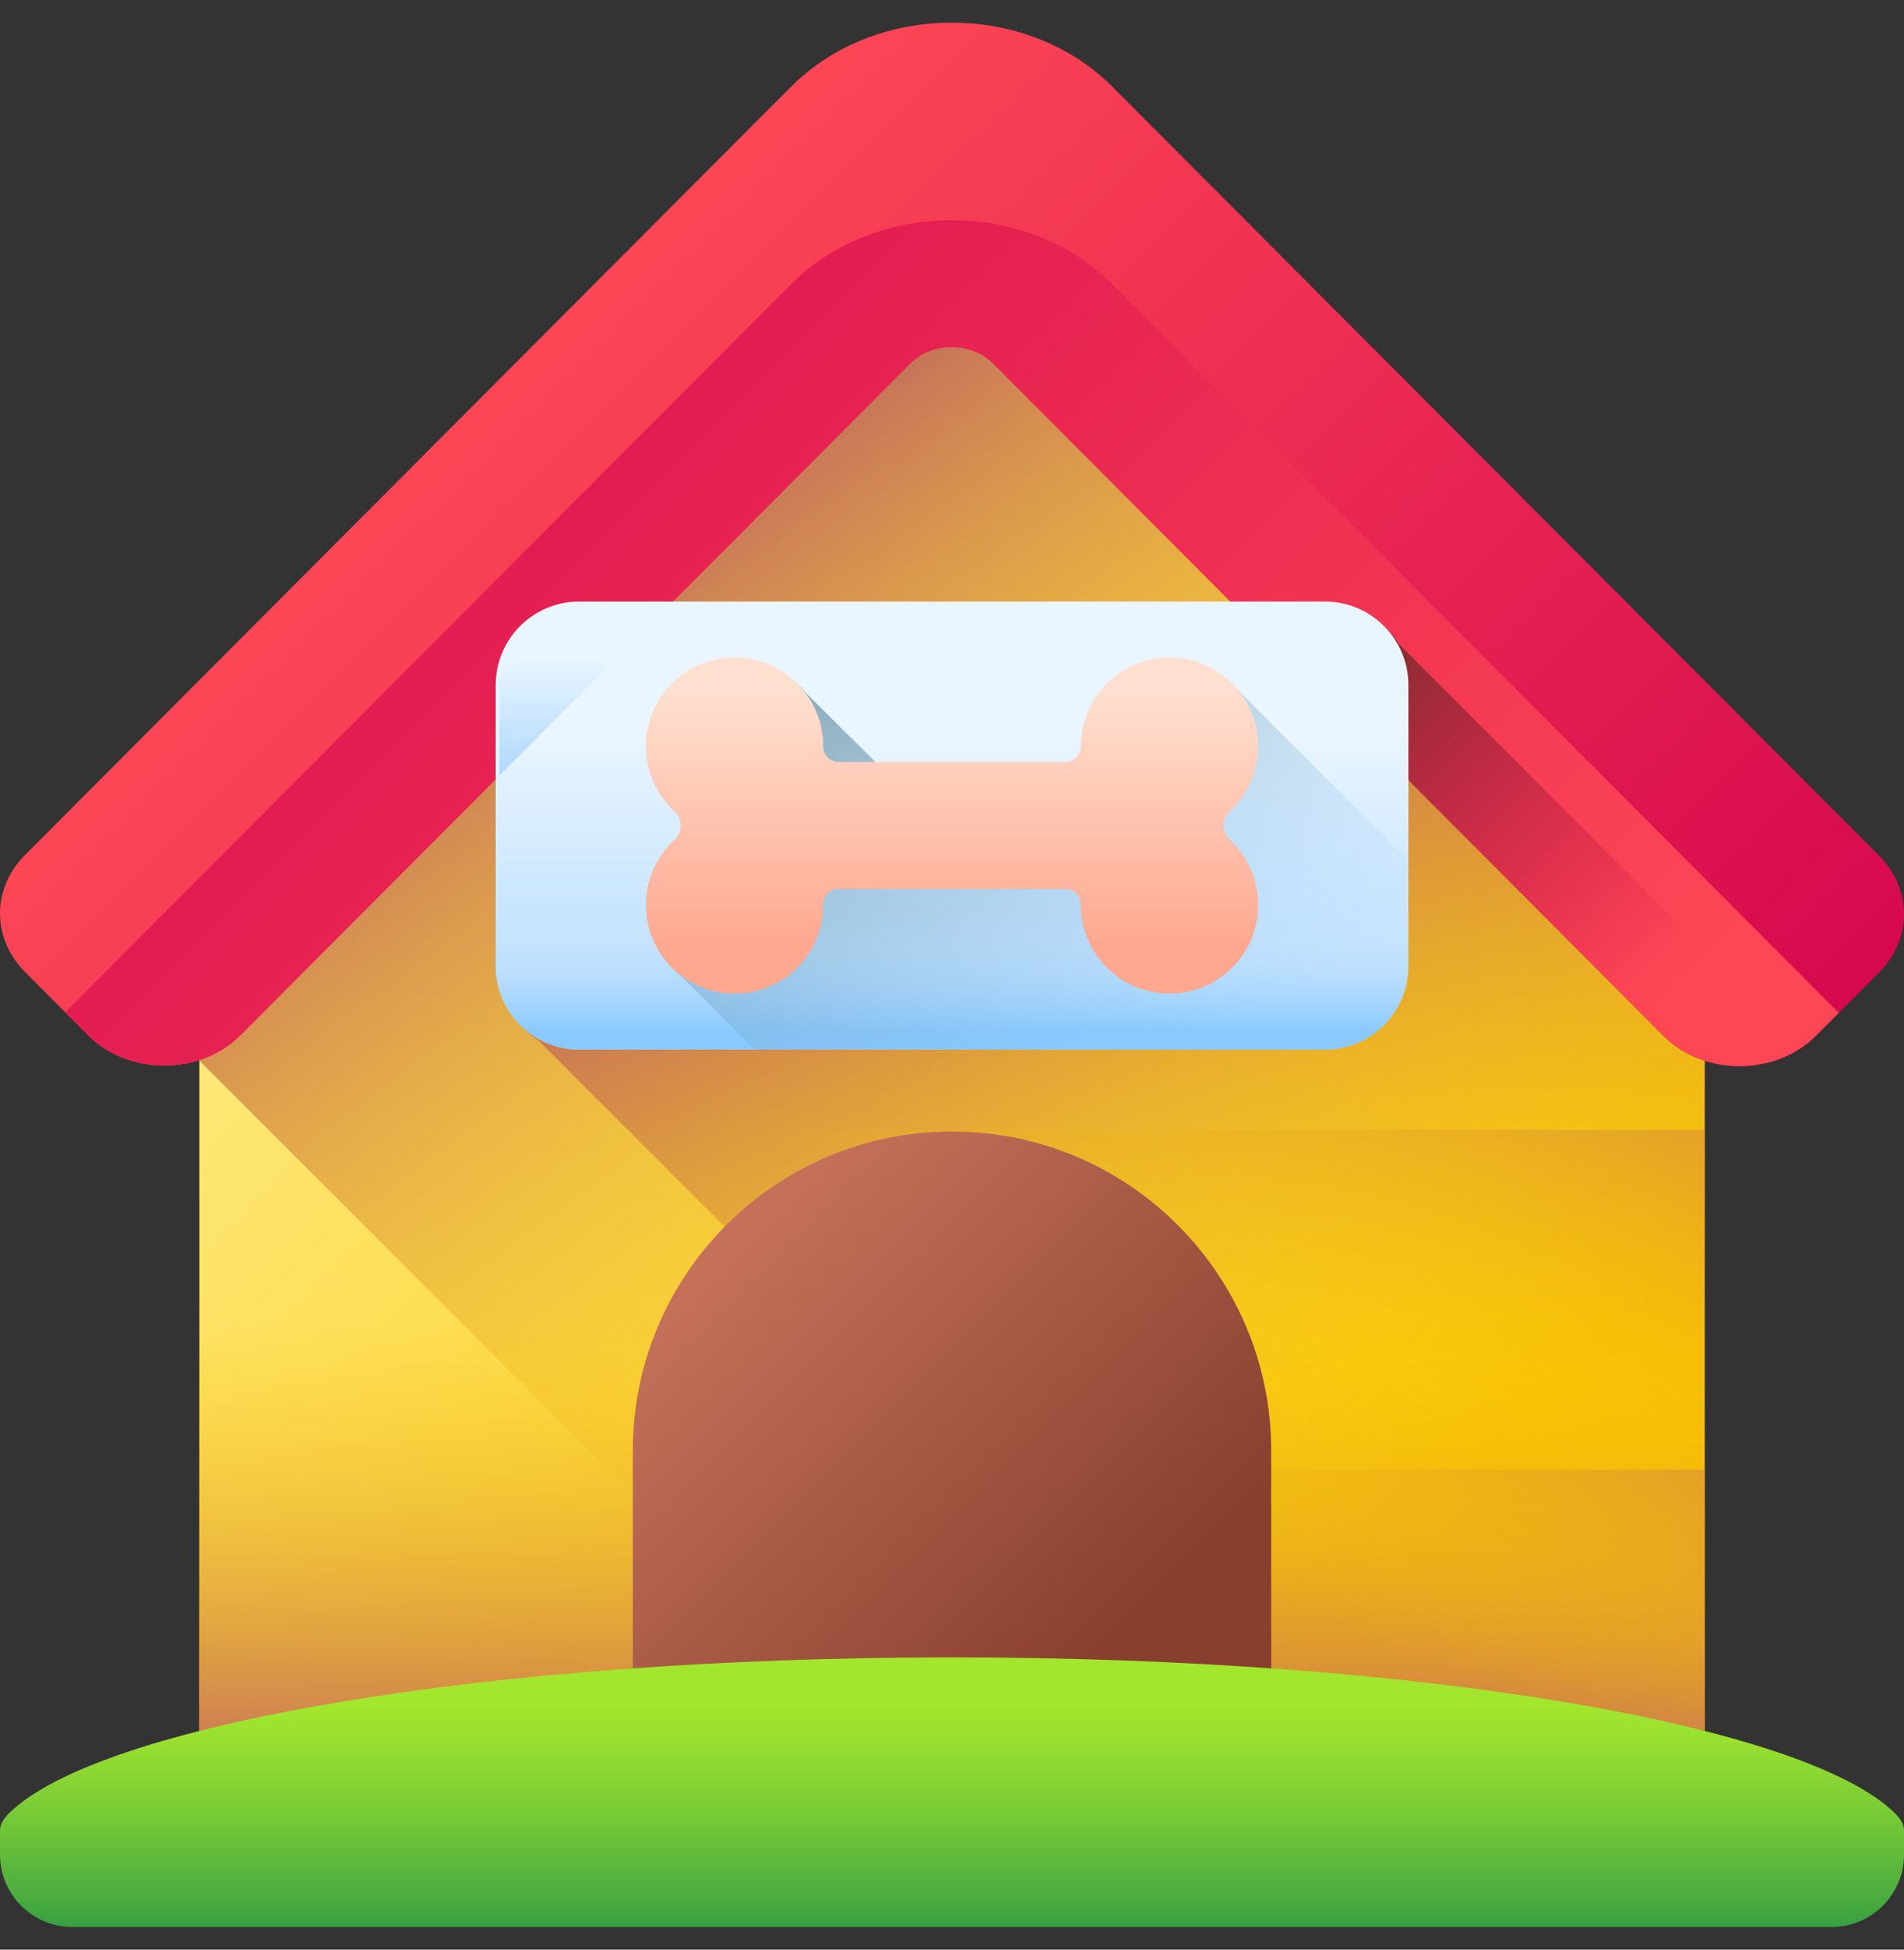 <svg width="42" height="43" viewBox="0 0 42 43" fill="none" xmlns="http://www.w3.org/2000/svg">
<rect x="0" y="0" width="42" height="43" fill="#333333" stroke="none"/>
<path d="M36.211 39.618H5.79C5.02 39.618 4.396 38.994 4.396 38.224V19.718L19.267 5.478C20.22 4.565 21.78 4.565 22.734 5.478L37.604 19.718V38.224C37.604 38.994 36.98 39.618 36.211 39.618Z" fill="url(#paint0_linear_620_2226)"/>
<path d="M36.211 39.618C36.98 39.618 37.604 38.994 37.604 38.224V19.718L22.734 5.478C21.78 4.565 20.22 4.565 19.267 5.478L4.396 19.718V23.392L20.622 39.618H36.211Z" fill="url(#paint1_linear_620_2226)"/>
<path d="M4.396 19.718V38.224C4.396 38.994 5.02 39.618 5.79 39.618H36.211C36.98 39.618 37.604 38.994 37.604 38.224V19.718L34.609 16.849H7.392L4.396 19.718Z" fill="url(#paint2_linear_620_2226)"/>
<path d="M37.604 38.224V20.951L30.87 14.216C30.544 13.696 29.966 13.349 29.306 13.349H12.859C11.841 13.349 11.016 14.175 11.016 15.193V21.388C11.016 22.047 11.362 22.625 11.882 22.951L28.549 39.618H36.211C36.98 39.618 37.604 38.994 37.604 38.224Z" fill="url(#paint3_linear_620_2226)"/>
<path d="M4.396 24.919V38.224C4.396 38.994 5.02 39.618 5.79 39.618H36.211C36.98 39.618 37.604 38.994 37.604 38.224V24.919H4.396Z" fill="url(#paint4_linear_620_2226)"/>
<path d="M4.396 24.919V38.224C4.396 38.994 5.02 39.618 5.79 39.618H36.211C36.98 39.618 37.604 38.994 37.604 38.224V24.919H4.396Z" fill="url(#paint5_linear_620_2226)"/>
<path d="M4.396 32.413V38.224C4.396 38.994 5.02 39.618 5.79 39.618H36.211C36.98 39.618 37.604 38.994 37.604 38.224V32.413H4.396Z" fill="url(#paint6_linear_620_2226)"/>
<path d="M41.447 21.452L40.055 22.846C39.165 23.738 37.583 23.738 36.694 22.846L34.015 20.159L21.91 8.021C21.425 7.533 20.561 7.533 20.077 8.021L7.981 20.149L5.304 22.833C4.414 23.726 2.831 23.725 1.942 22.832L0.552 21.437C-0.184 20.698 -0.184 19.595 0.553 18.856L3.625 15.775L17.452 1.91C19.327 0.03 22.66 0.03 24.535 1.91L38.376 15.79L41.447 18.87C42.184 19.61 42.184 20.713 41.447 21.452Z" fill="url(#paint7_linear_620_2226)"/>
<path d="M40.561 22.339L40.054 22.846C39.164 23.738 37.583 23.738 36.693 22.846L34.014 20.159L21.91 8.021C21.425 7.533 20.561 7.533 20.076 8.021L7.981 20.149L5.304 22.833C4.414 23.726 2.831 23.726 1.941 22.833L1.438 22.327L17.451 6.267C19.326 4.387 22.66 4.387 24.535 6.267L40.561 22.339Z" fill="url(#paint8_linear_620_2226)"/>
<path d="M34.016 20.159L36.694 22.845C37.49 23.643 38.839 23.727 39.752 23.098L30.87 14.216C30.544 13.696 29.966 13.349 29.307 13.349H27.225L34.016 20.159Z" fill="url(#paint9_linear_620_2226)"/>
<path d="M28.041 39.618H13.959V31.997C13.959 28.109 17.111 24.956 21 24.956C24.888 24.956 28.041 28.109 28.041 31.997V39.618Z" fill="url(#paint10_linear_620_2226)"/>
<path d="M42 40.359C41.999 40.245 41.93 40.121 41.806 39.997C39.825 38.032 31.263 36.554 21 36.554C10.737 36.554 2.175 38.032 0.194 39.997C0.07 40.121 0.001 40.245 0 40.359H0V40.905C0 41.786 0.714 42.5 1.595 42.5H40.405C41.286 42.5 42 41.786 42 40.905V40.359H42Z" fill="url(#paint11_linear_620_2226)"/>
<path d="M29.224 23.149H12.777C11.759 23.149 10.934 22.324 10.934 21.305V15.111C10.934 14.092 11.759 13.267 12.777 13.267H29.224C30.242 13.267 31.068 14.092 31.068 15.111V21.305C31.068 22.323 30.242 23.149 29.224 23.149Z" fill="url(#paint12_linear_620_2226)"/>
<path d="M10.934 18.178V21.305C10.934 22.324 11.759 23.149 12.777 23.149H29.224C30.243 23.149 31.068 22.324 31.068 21.305V18.178H10.934Z" fill="url(#paint13_linear_620_2226)"/>
<path d="M31.068 21.305V18.98L27.404 15.317C27.088 14.924 26.625 14.655 26.103 14.597C24.923 14.466 23.924 15.387 23.924 16.54V16.544C23.925 16.734 23.776 16.89 23.586 16.89H19.397C19.372 16.868 17.811 15.316 17.811 15.316C17.41 14.817 16.769 14.519 16.063 14.597C15.177 14.695 14.458 15.4 14.346 16.285C14.262 16.954 14.515 17.567 14.959 17.977C15.143 18.147 15.143 18.433 14.959 18.604C14.515 19.014 14.262 19.627 14.346 20.296C14.411 20.807 14.679 21.257 15.064 21.566L16.647 23.149H29.224C30.242 23.149 31.068 22.323 31.068 21.305Z" fill="url(#paint14_linear_620_2226)"/>
<path d="M27.125 17.895C27.569 17.485 27.822 16.872 27.738 16.203C27.626 15.318 26.907 14.613 26.021 14.514C24.841 14.384 23.842 15.304 23.842 16.458V16.462C23.843 16.652 23.694 16.808 23.504 16.808H18.498C18.308 16.808 18.16 16.652 18.16 16.462C18.16 16.46 18.16 16.459 18.16 16.458C18.16 15.304 17.161 14.384 15.981 14.514C15.095 14.612 14.376 15.318 14.264 16.203C14.18 16.872 14.433 17.485 14.877 17.895C15.061 18.065 15.061 18.351 14.877 18.521C14.433 18.932 14.18 19.544 14.264 20.213C14.376 21.098 15.095 21.804 15.981 21.902C17.161 22.032 18.16 21.112 18.16 19.958C18.16 19.957 18.16 19.956 18.16 19.954C18.159 19.764 18.308 19.608 18.498 19.608H23.504C23.694 19.608 23.843 19.764 23.842 19.954V19.958C23.842 21.112 24.841 22.032 26.021 21.902C26.907 21.804 27.626 21.098 27.738 20.213C27.822 19.544 27.569 18.932 27.125 18.521C26.941 18.351 26.941 18.065 27.125 17.895Z" fill="url(#paint15_linear_620_2226)"/>
<path d="M14.763 13.349H12.859C11.841 13.349 11.016 14.175 11.016 15.193V17.107L14.763 13.349Z" fill="url(#paint16_linear_620_2226)"/>
<defs>
<linearGradient id="paint0_linear_620_2226" x1="8.825" y1="17.084" x2="28.442" y2="36.702" gradientUnits="userSpaceOnUse">
<stop stop-color="#FEE97D"/>
<stop offset="1" stop-color="#FAC600"/>
</linearGradient>
<linearGradient id="paint1_linear_620_2226" x1="25.365" y1="27.485" x2="14.001" y2="12.045" gradientUnits="userSpaceOnUse">
<stop stop-color="#FAC600" stop-opacity="0"/>
<stop offset="0.69" stop-color="#D68C3D" stop-opacity="0.69"/>
<stop offset="1" stop-color="#C5715A"/>
</linearGradient>
<linearGradient id="paint2_linear_620_2226" x1="23.497" y1="23.592" x2="30.415" y2="8.275" gradientUnits="userSpaceOnUse">
<stop stop-color="#FAC600" stop-opacity="0"/>
<stop offset="0.69" stop-color="#D68C3D" stop-opacity="0.69"/>
<stop offset="1" stop-color="#C5715A"/>
</linearGradient>
<linearGradient id="paint3_linear_620_2226" x1="29.112" y1="32.578" x2="22.579" y2="17.315" gradientUnits="userSpaceOnUse">
<stop stop-color="#FAC600" stop-opacity="0"/>
<stop offset="0.69" stop-color="#D68C3D" stop-opacity="0.69"/>
<stop offset="1" stop-color="#C5715A"/>
</linearGradient>
<linearGradient id="paint4_linear_620_2226" x1="22.778" y1="27.785" x2="28.402" y2="15.333" gradientUnits="userSpaceOnUse">
<stop stop-color="#FAC600" stop-opacity="0"/>
<stop offset="0.69" stop-color="#D68C3D" stop-opacity="0.69"/>
<stop offset="1" stop-color="#C5715A"/>
</linearGradient>
<linearGradient id="paint5_linear_620_2226" x1="21" y1="29.202" x2="21" y2="38.98" gradientUnits="userSpaceOnUse">
<stop stop-color="#FAC600" stop-opacity="0"/>
<stop offset="0.69" stop-color="#D68C3D" stop-opacity="0.69"/>
<stop offset="1" stop-color="#C5715A"/>
</linearGradient>
<linearGradient id="paint6_linear_620_2226" x1="22.293" y1="32.606" x2="26.474" y2="23.349" gradientUnits="userSpaceOnUse">
<stop stop-color="#FAC600" stop-opacity="0"/>
<stop offset="0.69" stop-color="#D68C3D" stop-opacity="0.69"/>
<stop offset="1" stop-color="#C5715A"/>
</linearGradient>
<linearGradient id="paint7_linear_620_2226" x1="9.604" y1="8.737" x2="34.264" y2="33.397" gradientUnits="userSpaceOnUse">
<stop stop-color="#FD4755"/>
<stop offset="1" stop-color="#D2024E"/>
</linearGradient>
<linearGradient id="paint8_linear_620_2226" x1="28.812" y1="30.124" x2="0.072" y2="1.384" gradientUnits="userSpaceOnUse">
<stop stop-color="#FD4755"/>
<stop offset="1" stop-color="#D2024E"/>
</linearGradient>
<linearGradient id="paint9_linear_620_2226" x1="36.613" y1="21.329" x2="29.083" y2="13.798" gradientUnits="userSpaceOnUse">
<stop stop-color="#C00148" stop-opacity="0"/>
<stop offset="1" stop-color="#6D3326"/>
</linearGradient>
<linearGradient id="paint10_linear_620_2226" x1="15.095" y1="28.444" x2="23.763" y2="37.113" gradientUnits="userSpaceOnUse">
<stop stop-color="#C5715A"/>
<stop offset="1" stop-color="#883F2E"/>
</linearGradient>
<linearGradient id="paint11_linear_620_2226" x1="21" y1="37.641" x2="21" y2="44.44" gradientUnits="userSpaceOnUse">
<stop stop-color="#A2E62E"/>
<stop offset="0.123" stop-color="#97DE30"/>
<stop offset="0.34" stop-color="#79CB36"/>
<stop offset="0.623" stop-color="#4AAB3F"/>
<stop offset="0.961" stop-color="#09804C"/>
<stop offset="1" stop-color="#017B4E"/>
</linearGradient>
<linearGradient id="paint12_linear_620_2226" x1="21.001" y1="16.146" x2="21.001" y2="22.72" gradientUnits="userSpaceOnUse">
<stop stop-color="#EAF6FF"/>
<stop offset="1" stop-color="#B3DAFE"/>
</linearGradient>
<linearGradient id="paint13_linear_620_2226" x1="21.001" y1="20.347" x2="21.001" y2="22.736" gradientUnits="userSpaceOnUse">
<stop stop-color="#D8ECFE" stop-opacity="0"/>
<stop offset="0.787" stop-color="#9BD1FE" stop-opacity="0.787"/>
<stop offset="1" stop-color="#8AC9FE"/>
</linearGradient>
<linearGradient id="paint14_linear_620_2226" x1="25.03" y1="23.85" x2="16.96" y2="9.727" gradientUnits="userSpaceOnUse">
<stop stop-color="#8AC9FE" stop-opacity="0"/>
<stop offset="0.063" stop-color="#85C2F3" stop-opacity="0.063"/>
<stop offset="0.368" stop-color="#70A3C3" stop-opacity="0.368"/>
<stop offset="0.636" stop-color="#608CA0" stop-opacity="0.636"/>
<stop offset="0.856" stop-color="#577E8B" stop-opacity="0.856"/>
<stop offset="1" stop-color="#537983"/>
</linearGradient>
<linearGradient id="paint15_linear_620_2226" x1="21.001" y1="15.282" x2="21.001" y2="20.929" gradientUnits="userSpaceOnUse">
<stop stop-color="#FFDFCF"/>
<stop offset="1" stop-color="#FFA78F"/>
</linearGradient>
<linearGradient id="paint16_linear_620_2226" x1="12.889" y1="14.444" x2="12.889" y2="16.943" gradientUnits="userSpaceOnUse">
<stop stop-color="#EAF6FF"/>
<stop offset="1" stop-color="#B3DAFE"/>
</linearGradient>
</defs>
</svg>
